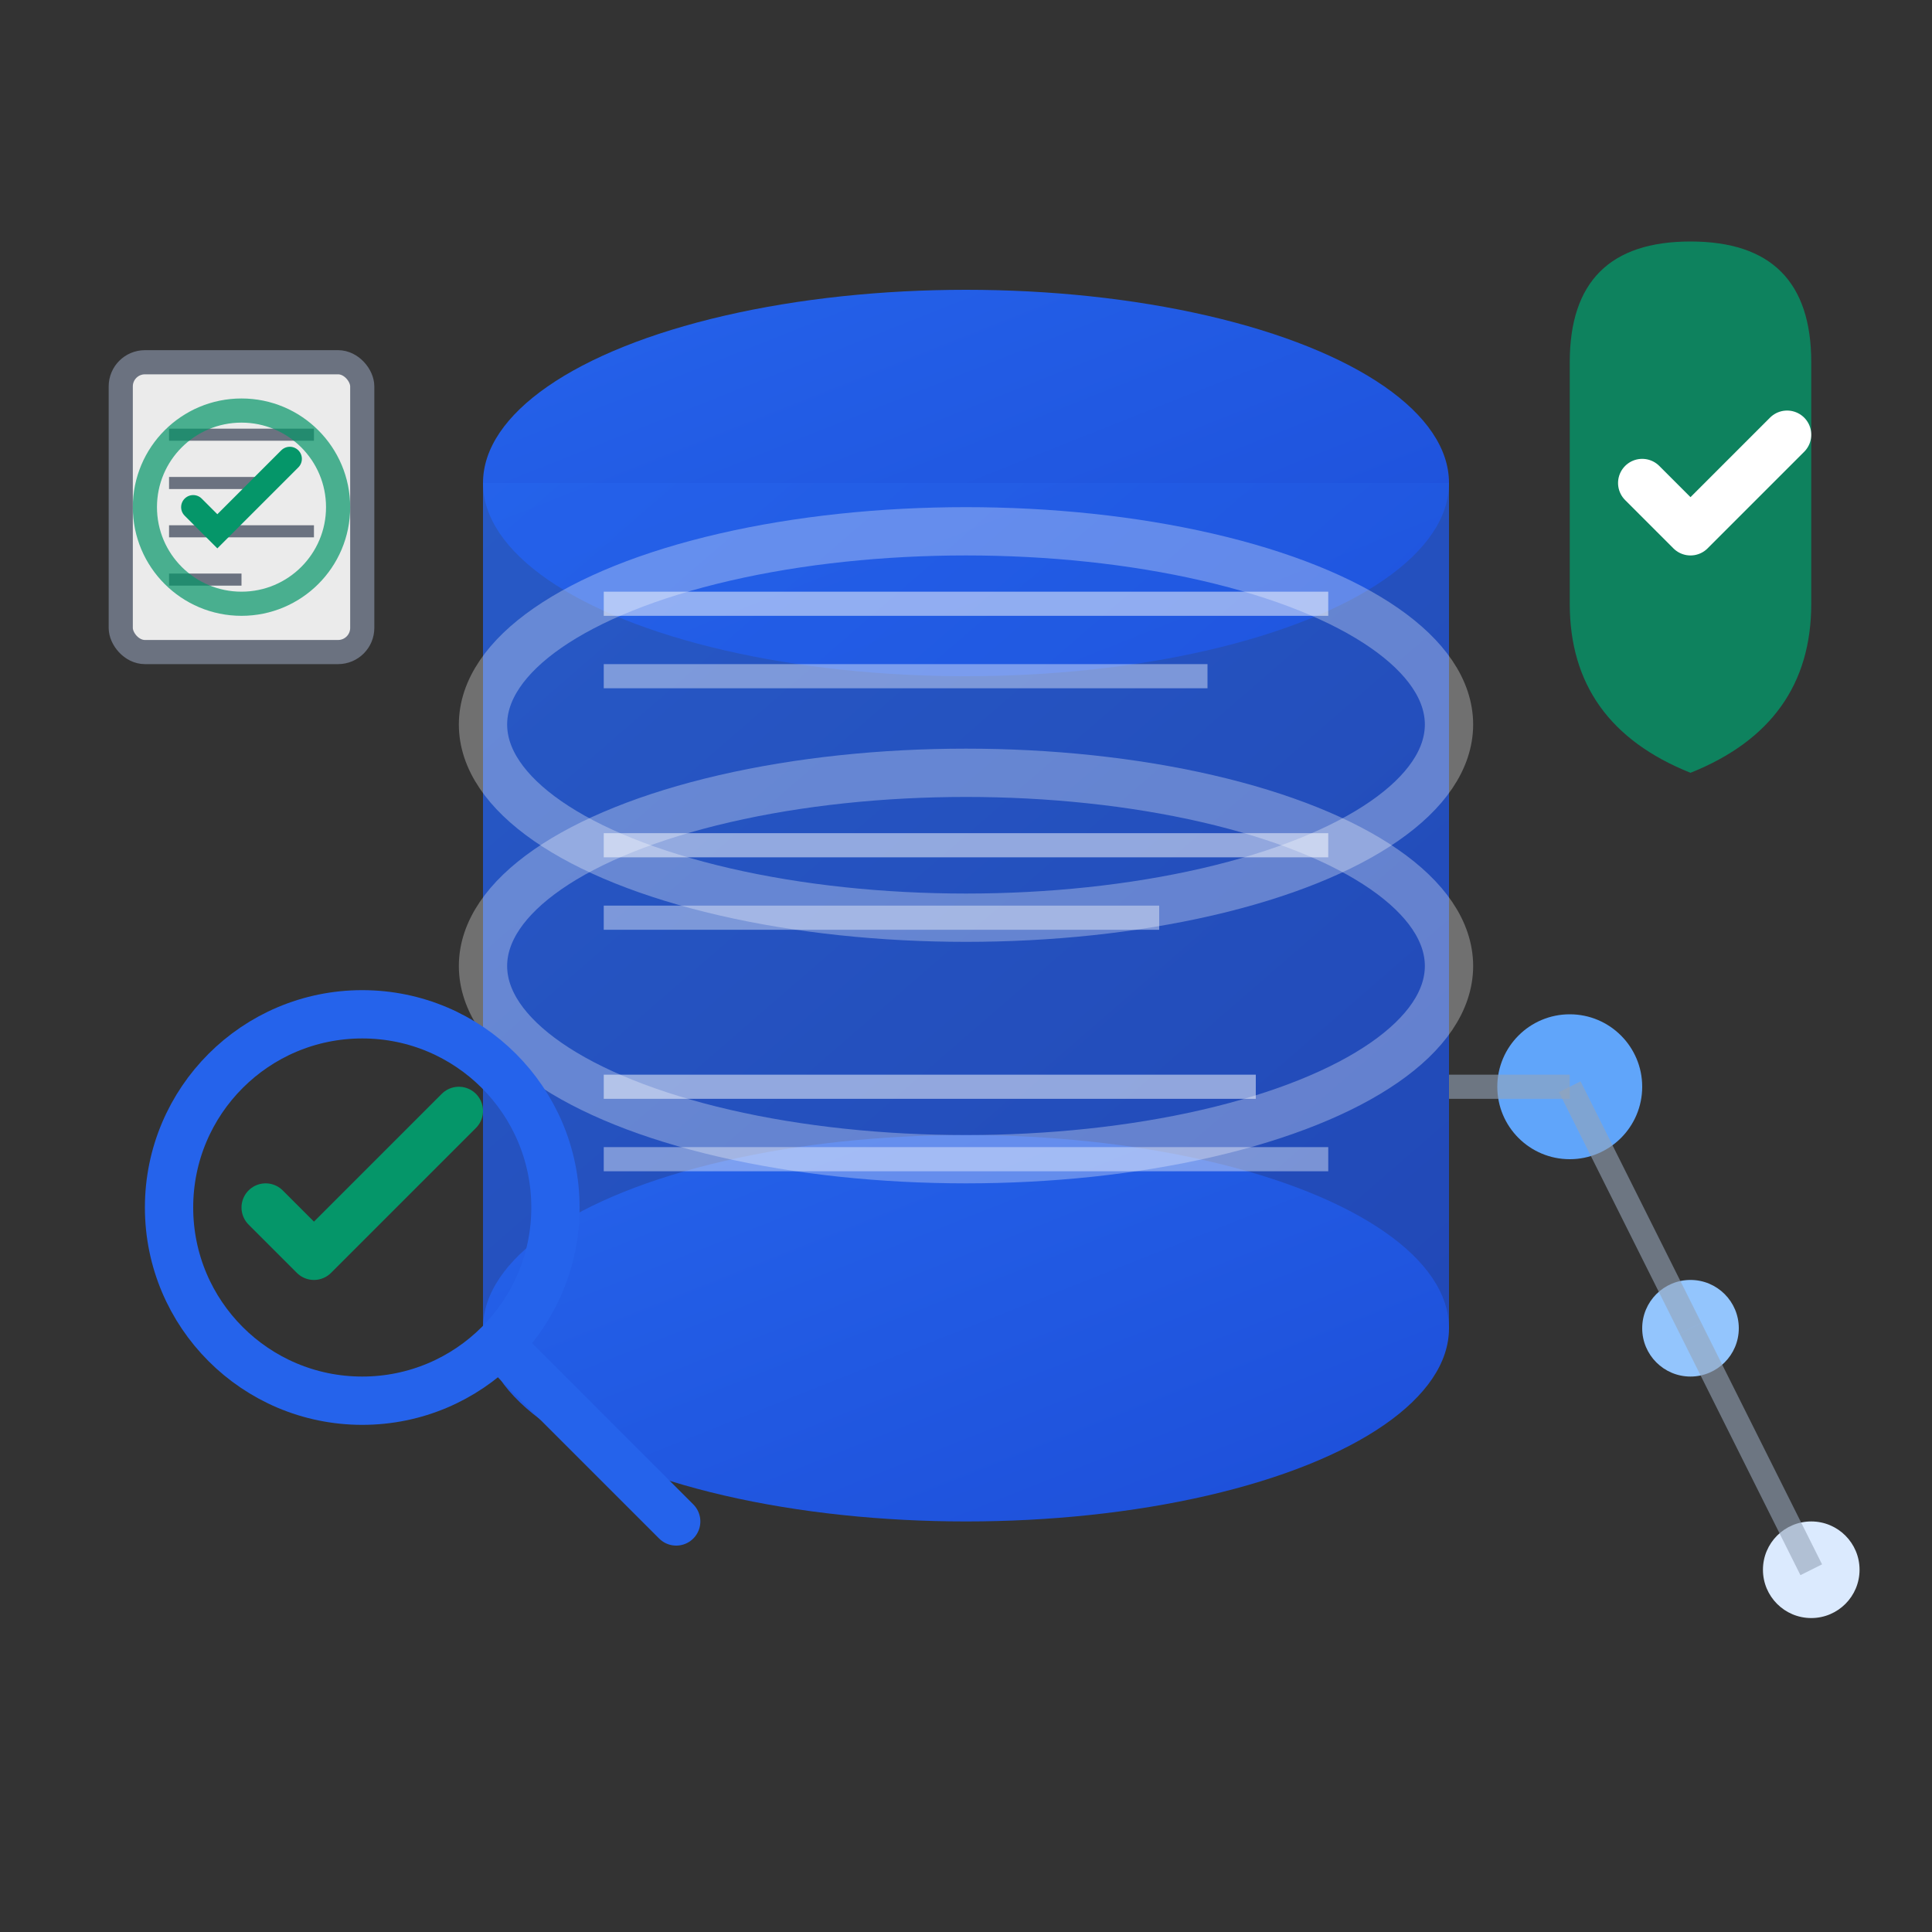 <svg width="80" height="80" viewBox="0 0 80 80" xmlns="http://www.w3.org/2000/svg">
  <rect x="0" y="0" width="80" height="80" fill="#333333" stroke="none"/>
  <defs>
    <linearGradient id="dbGradient" x1="0%" y1="0%" x2="100%" y2="100%">
      <stop offset="0%" style="stop-color:#2563eb"/>
      <stop offset="100%" style="stop-color:#1d4ed8"/>
    </linearGradient>
  </defs>
  
  <!-- Database cylinder -->
  <ellipse cx="40" cy="20" rx="20" ry="8" fill="url(#dbGradient)"/>
  <rect x="20" y="20" width="40" height="35" fill="url(#dbGradient)" opacity="0.8"/>
  <ellipse cx="40" cy="55" rx="20" ry="8" fill="url(#dbGradient)"/>
  
  <!-- Database lines -->
  <ellipse cx="40" cy="30" rx="20" ry="8" fill="none" stroke="rgba(255,255,255,0.3)" stroke-width="2"/>
  <ellipse cx="40" cy="40" rx="20" ry="8" fill="none" stroke="rgba(255,255,255,0.3)" stroke-width="2"/>
  
  <!-- Data rows -->
  <line x1="25" y1="25" x2="55" y2="25" stroke="rgba(255,255,255,0.5)" stroke-width="1"/>
  <line x1="25" y1="28" x2="50" y2="28" stroke="rgba(255,255,255,0.4)" stroke-width="1"/>
  <line x1="25" y1="35" x2="55" y2="35" stroke="rgba(255,255,255,0.5)" stroke-width="1"/>
  <line x1="25" y1="38" x2="48" y2="38" stroke="rgba(255,255,255,0.4)" stroke-width="1"/>
  <line x1="25" y1="45" x2="52" y2="45" stroke="rgba(255,255,255,0.5)" stroke-width="1"/>
  <line x1="25" y1="48" x2="55" y2="48" stroke="rgba(255,255,255,0.4)" stroke-width="1"/>
  
  <!-- Shield (security) -->
  <path d="M65 15 Q65 10 70 10 Q75 10 75 15 L75 25 Q75 30 70 32 Q65 30 65 25 Z" fill="#059669" opacity="0.8"/>
  <path d="M68 20 L70 22 L74 18" fill="none" stroke="white" stroke-width="2" stroke-linecap="round" stroke-linejoin="round"/>
  
  <!-- Search/verification -->
  <circle cx="15" cy="50" r="8" fill="none" stroke="#2563eb" stroke-width="2"/>
  <line x1="21" y1="56" x2="28" y2="63" stroke="#2563eb" stroke-width="2" stroke-linecap="round"/>
  
  <!-- Check mark in search -->
  <path d="M11 50 L13 52 L19 46" fill="none" stroke="#059669" stroke-width="2" stroke-linecap="round" stroke-linejoin="round"/>
  
  <!-- Network connections -->
  <circle cx="65" cy="45" r="3" fill="#60a5fa"/>
  <circle cx="70" cy="55" r="2" fill="#93c5fd"/>
  <circle cx="75" cy="65" r="2" fill="#dbeafe"/>
  
  <line x1="60" y1="45" x2="65" y2="45" stroke="#94a3b8" stroke-width="1" opacity="0.6"/>
  <line x1="65" y1="45" x2="70" y2="55" stroke="#94a3b8" stroke-width="1" opacity="0.6"/>
  <line x1="70" y1="55" x2="75" y2="65" stroke="#94a3b8" stroke-width="1" opacity="0.6"/>
  
  <!-- Document verification -->
  <rect x="5" y="15" width="10" height="12" rx="1" fill="rgba(255,255,255,0.9)" stroke="#6b7280" stroke-width="1"/>
  <line x1="7" y1="18" x2="13" y2="18" stroke="#6b7280" stroke-width="0.5"/>
  <line x1="7" y1="20" x2="11" y2="20" stroke="#6b7280" stroke-width="0.5"/>
  <line x1="7" y1="22" x2="13" y2="22" stroke="#6b7280" stroke-width="0.5"/>
  <line x1="7" y1="24" x2="10" y2="24" stroke="#6b7280" stroke-width="0.5"/>
  
  <!-- Verification stamp -->
  <circle cx="10" cy="21" r="4" fill="none" stroke="#059669" stroke-width="1" opacity="0.7"/>
  <path d="M8 21 L9 22 L12 19" fill="none" stroke="#059669" stroke-width="1" stroke-linecap="round"/>
</svg>
